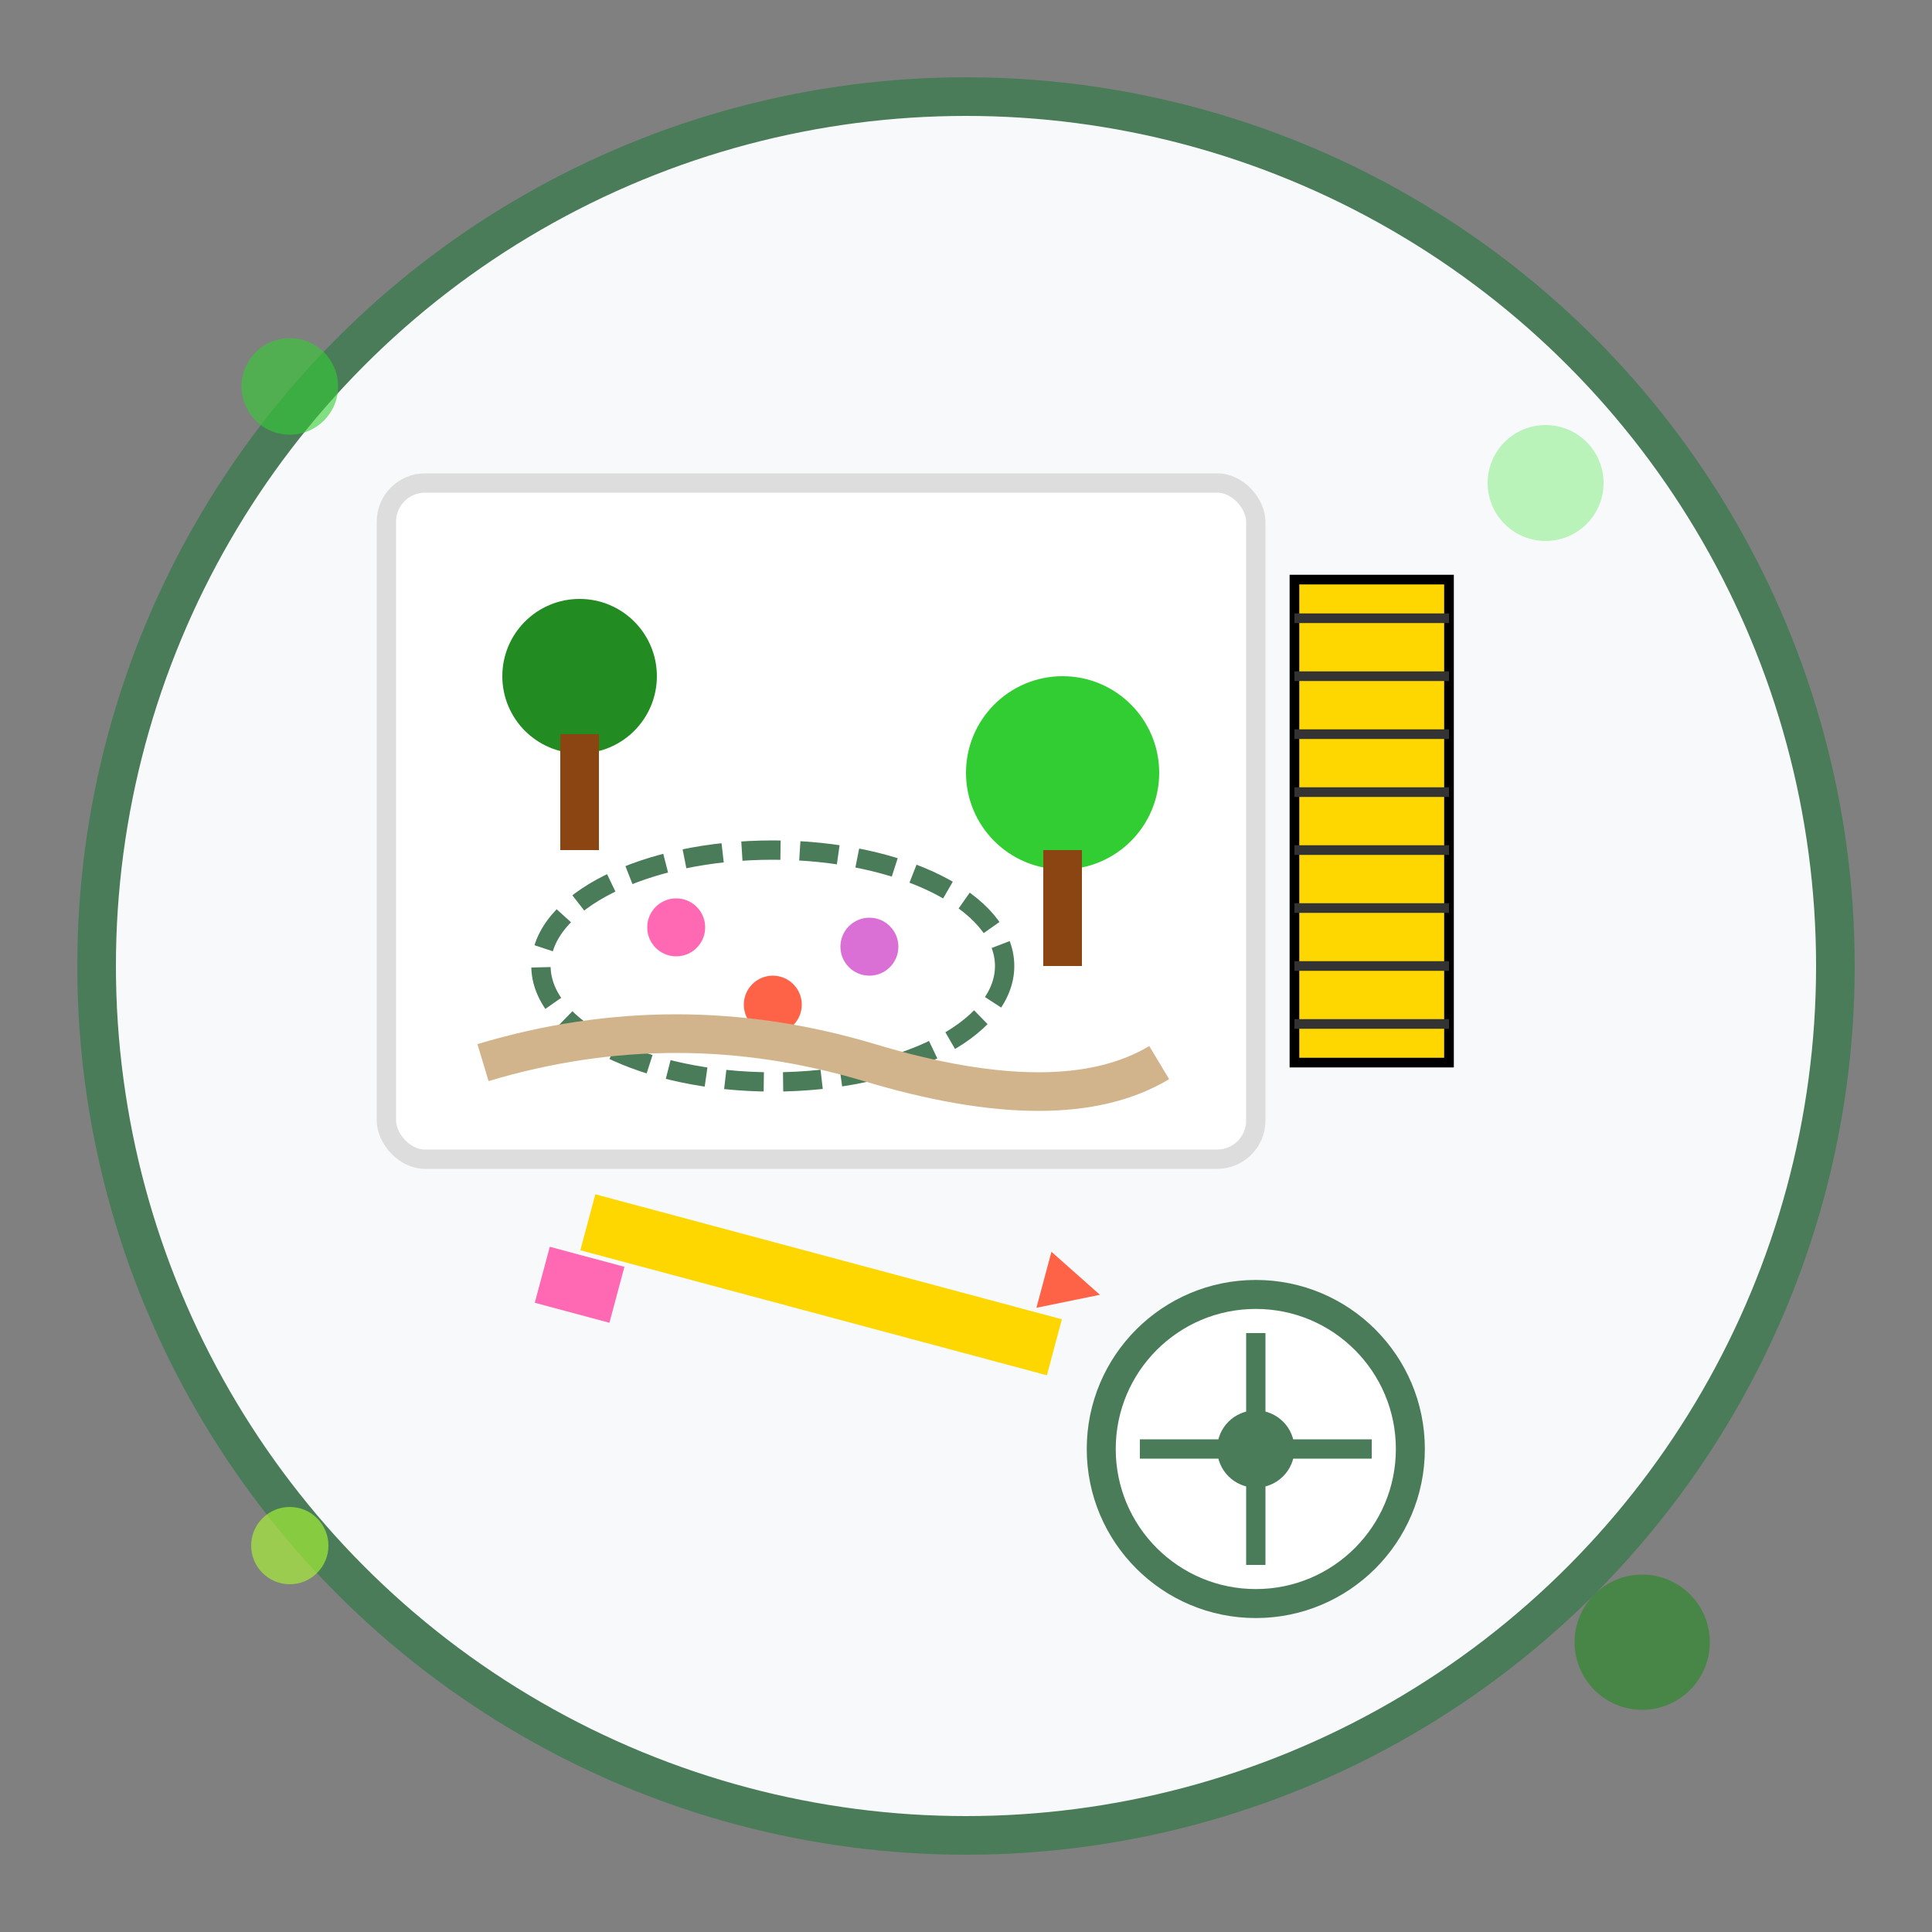<svg width="100" height="100" viewBox="0 0 100 100" fill="none" xmlns="http://www.w3.org/2000/svg">
  <rect x="0" y="0" width="100" height="100" fill="#808080" stroke="none"/>
  <!-- Background circle -->
  <circle cx="50" cy="50" r="45" fill="#f8f9fa" stroke="#4a7c59" stroke-width="2"/>
  
  <!-- Drawing board/paper -->
  <rect x="20" y="25" width="45" height="35" fill="white" stroke="#ddd" stroke-width="1" rx="2"/>
  
  <!-- Garden design sketch -->
  <!-- Tree symbols -->
  <circle cx="30" cy="35" r="4" fill="#228B22"/>
  <rect x="29" y="38" width="2" height="6" fill="#8b4513"/>
  
  <circle cx="55" cy="40" r="5" fill="#32CD32"/>
  <rect x="54" y="44" width="2" height="6" fill="#8b4513"/>
  
  <!-- Flower bed outline -->
  <ellipse cx="40" cy="50" rx="12" ry="6" fill="none" stroke="#4a7c59" stroke-width="1" stroke-dasharray="2,1"/>
  
  <!-- Small flowers in design -->
  <circle cx="35" cy="48" r="1.5" fill="#FF69B4"/>
  <circle cx="40" cy="52" r="1.5" fill="#FF6347"/>
  <circle cx="45" cy="49" r="1.5" fill="#DA70D6"/>
  
  <!-- Path lines -->
  <path d="M25 55 Q35 52 45 55 T60 55" stroke="#D2B48C" stroke-width="2" fill="none"/>
  
  <!-- Ruler -->
  <rect x="67" y="30" width="8" height="25" fill="#FFD700" stroke="#orange" stroke-width="0.5"/>
  <line x1="67" y1="32" x2="75" y2="32" stroke="#333" stroke-width="0.5"/>
  <line x1="67" y1="35" x2="75" y2="35" stroke="#333" stroke-width="0.5"/>
  <line x1="67" y1="38" x2="75" y2="38" stroke="#333" stroke-width="0.5"/>
  <line x1="67" y1="41" x2="75" y2="41" stroke="#333" stroke-width="0.5"/>
  <line x1="67" y1="44" x2="75" y2="44" stroke="#333" stroke-width="0.5"/>
  <line x1="67" y1="47" x2="75" y2="47" stroke="#333" stroke-width="0.5"/>
  <line x1="67" y1="50" x2="75" y2="50" stroke="#333" stroke-width="0.5"/>
  <line x1="67" y1="53" x2="75" y2="53" stroke="#333" stroke-width="0.5"/>
  
  <!-- Pencil -->
  <rect x="30" y="65" width="25" height="3" fill="#FFD700" transform="rotate(15 42.5 66.5)"/>
  <polygon points="54,65 57,66.5 54,68" fill="#FF6347" transform="rotate(15 55 66.5)"/>
  <rect x="28" y="65" width="4" height="3" fill="#FF69B4" transform="rotate(15 30 66.5)"/>
  
  <!-- Compass -->
  <circle cx="65" cy="75" r="8" fill="white" stroke="#4a7c59" stroke-width="1.5"/>
  <line x1="65" y1="69" x2="65" y2="81" stroke="#4a7c59" stroke-width="1"/>
  <line x1="59" y1="75" x2="71" y2="75" stroke="#4a7c59" stroke-width="1"/>
  <circle cx="65" cy="75" r="2" fill="#4a7c59"/>
  
  <!-- Design elements around -->
  <circle cx="80" cy="25" r="3" fill="#90EE90" opacity="0.6"/>
  <circle cx="15" cy="20" r="2.5" fill="#32CD32" opacity="0.6"/>
  <circle cx="85" cy="85" r="3.5" fill="#228B22" opacity="0.6"/>
  <circle cx="15" cy="80" r="2" fill="#ADFF2F" opacity="0.6"/>
</svg>
